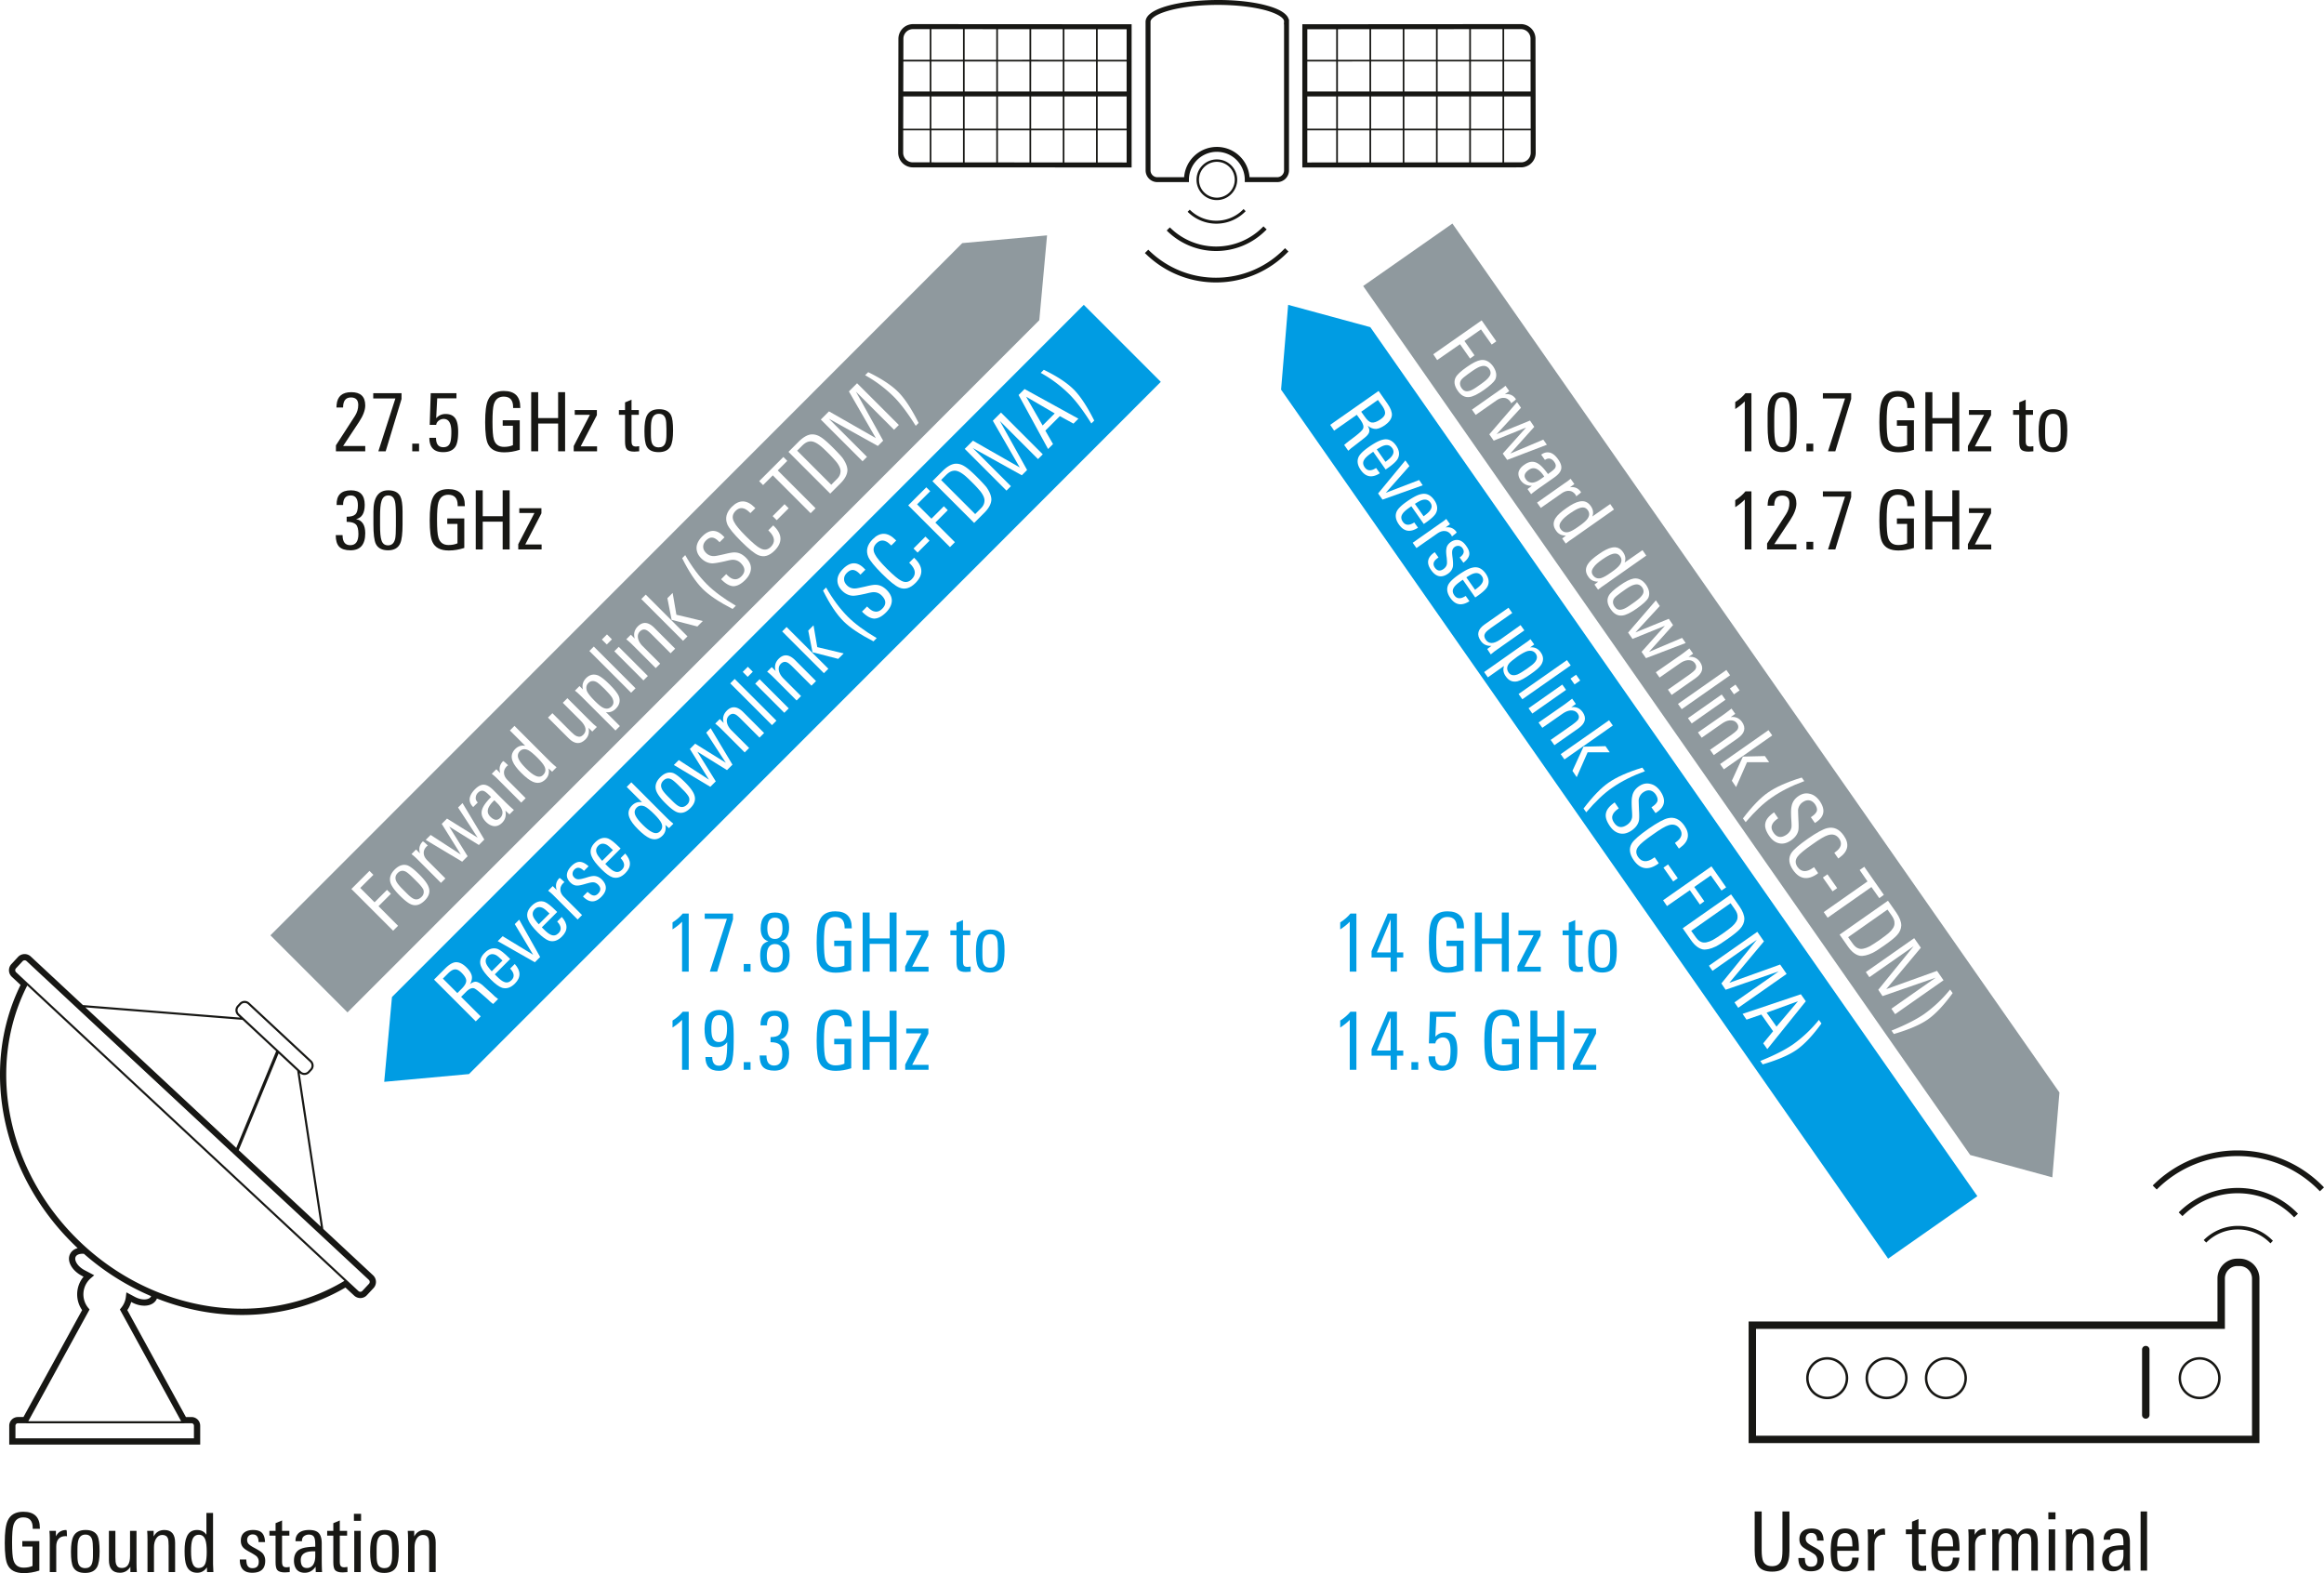 <svg xmlns="http://www.w3.org/2000/svg" xmlns:xlink="http://www.w3.org/1999/xlink" version="1.2" viewBox="0 0 213.12 144.249"><defs><symbol id="a" overflow="visible"><path d="M3.656-3.969H3v-.094c0-.632-.29-.953-.86-.953-.46 0-.761.235-.906.704-.086.292-.125.824-.125 1.593 0 .813.04 1.356.125 1.625.133.461.446.688.938.688.3 0 .57-.051.812-.156v-1.782h-.937v-.5h1.562V-.14c-.48.157-.953.235-1.421.235-.762 0-1.262-.258-1.5-.781C.52-1.04.438-1.704.438-2.673c0-.969.085-1.644.265-2.031.238-.55.719-.828 1.438-.828 1.007 0 1.515.496 1.515 1.484zm0 0"/></symbol><symbol id="b" overflow="visible"><path d="M2.078-3.281c-.062-.008-.105-.016-.125-.016-.293 0-.512.09-.656.266-.137.168-.203.398-.203.687V0H.5v-3.094c0-.25-.012-.476-.031-.687h.594v.5c.195-.383.515-.578.953-.578.039 0 .062.195.062.578zm0 0"/></symbol><symbol id="c" overflow="visible"><path d="M2.984-1.906c0 .687-.078 1.172-.234 1.453-.2.355-.563.531-1.094.531C1.113.078.75-.098.563-.453.425-.711.359-1.18.359-1.86c0-.645.07-1.114.22-1.407.194-.394.57-.593 1.124-.593.54 0 .906.183 1.094.546.125.25.187.72.187 1.407zm-.609.406v-.578c0-.438-.027-.738-.078-.906-.094-.301-.297-.454-.61-.454-.324 0-.539.165-.64.485-.063.18-.094.476-.094.89v.532c0 .367.031.625.094.781.101.262.312.39.625.39.289 0 .488-.124.594-.374.07-.164.109-.422.109-.766zm0 0"/></symbol><symbol id="d" overflow="visible"><path d="M3.063 0h-.594v-.484c-.23.367-.547.546-.953.546C.836.063.5-.328.5-1.109v-2.672h.594v2.422c0 .304.023.523.078.656.082.219.254.328.516.328.5 0 .75-.367.75-1.11V-3.78h.593v2.953c0 .293.008.57.031.828zm0 0"/></symbol><symbol id="e" overflow="visible"><path d="M3.031 0h-.594v-2.422c0-.32-.023-.539-.062-.656-.086-.219-.258-.328-.516-.328-.25 0-.449.125-.593.375-.118.21-.172.465-.172.765V0H.5v-2.953c0-.332-.012-.61-.031-.828h.594v.515c.207-.394.535-.593.984-.593.656 0 .984.39.984 1.171zm0 0"/></symbol><symbol id="f" overflow="visible"><path d="M3 0h-.578l-.016-.438c-.219.336-.515.5-.89.5-.48 0-.809-.218-.985-.656C.414-.883.36-1.332.36-1.938c0-.582.067-1.019.204-1.312.175-.406.488-.61.937-.61.383 0 .672.15.86.438v-2h.609v4.703c0 .137.008.375.031.719zm-.61-1.86c0-.507-.042-.874-.124-1.093-.106-.313-.305-.469-.594-.469-.305 0-.508.164-.61.485-.074.218-.109.558-.109 1.015 0 .492.04.852.125 1.078.102.313.29.469.563.469.32 0 .535-.156.64-.469.07-.207.11-.547.11-1.015zm0 0"/></symbol><symbol id="h" overflow="visible"><path d="M2.594-1.031c0 .73-.399 1.093-1.188 1.093C.633.063.254-.344.266-1.155h.593c0 .074.004.148.016.218.031.387.21.579.547.579C1.805-.36 2-.551 2-.938a.678.678 0 00-.188-.5c-.074-.07-.242-.18-.5-.328-.355-.187-.578-.328-.671-.421-.188-.165-.282-.395-.282-.688 0-.332.102-.582.313-.75.195-.156.469-.234.812-.234.383 0 .66.093.829.28.164.18.253.454.265.829h-.594c0-.469-.18-.703-.53-.703a.507.507 0 00-.376.14.507.507 0 00-.14.376c0 .18.07.324.218.437.082.074.258.184.532.328.312.168.523.309.64.422.176.188.266.43.266.719zm0 0"/></symbol><symbol id="i" overflow="visible"><path d="M1.969 0c-.188.02-.336.031-.438.031-.343 0-.578-.07-.703-.218C.723-.314.672-.551.672-.907v-2.437H.109v-.437h.563v-.703l.594-.25v.953h.671v.437h-.671v2.375c0 .211.03.352.093.422.063.074.172.11.329.11.03 0 .125-.008.28-.032zm0 0"/></symbol><symbol id="j" overflow="visible"><path d="M2.844 0h-.578L2.25-.5c-.25.375-.586.563-1 .563C.926.063.676-.04.5-.25.344-.457.266-.723.266-1.047c0-.539.207-.898.625-1.078.27-.125.71-.191 1.328-.203v-.156c0-.313-.028-.532-.078-.657-.075-.195-.243-.296-.5-.296a.722.722 0 00-.47.156C1.056-3.187 1-3.047 1-2.86v.03H.406v-.03c0-.344.125-.602.375-.782.219-.144.508-.218.875-.218.438 0 .739.105.907.312.164.188.25.5.25.938v1.406c0 .45.007.851.03 1.203zm-.625-1.469v-.437h-.156c-.782 0-1.172.265-1.172.797 0 .492.18.734.546.734a.667.667 0 00.625-.36c.102-.187.157-.43.157-.734zm0 0"/></symbol><symbol id="k" overflow="visible"><path d="M1.125-4.703H.469v-.64h.656zM1.094 0H.5v-3.781h.594zm0 0"/></symbol><symbol id="l" overflow="visible"><path d="M3.75-1.797c0 .637-.117 1.106-.344 1.406-.25.325-.668.485-1.25.485-.617 0-1.043-.176-1.281-.531-.21-.29-.313-.758-.313-1.407v-3.578h.641v3.547c0 .469.047.809.14 1.016.145.304.415.453.813.453.395 0 .664-.149.813-.453.094-.196.14-.524.14-.985v-3.578h.641zm0 0"/></symbol><symbol id="m" overflow="visible"><path d="M2.938-1.813H.952v.266c0 .387.035.664.11.828.101.242.3.36.593.36.426 0 .649-.274.672-.829h.594C2.879-.344 2.457.079 1.656.079 1.125.078.758-.098.563-.453.425-.723.359-1.148.359-1.734c0-.676.063-1.16.188-1.454.187-.445.566-.671 1.14-.671.54 0 .907.199 1.094.593.102.25.156.68.156 1.282zm-.594-.406c0-.363-.028-.617-.078-.765-.094-.301-.29-.454-.579-.454-.406 0-.64.247-.703.735a3.71 3.71 0 00-.03.484zm0 0"/></symbol><symbol id="n" overflow="visible"><path d="M4.672 0h-.594v-2.547c0-.27-.027-.46-.078-.578-.074-.188-.227-.281-.453-.281-.45 0-.672.344-.672 1.031V0h-.594v-2.578c0-.258-.015-.442-.047-.547-.074-.188-.23-.281-.468-.281-.22 0-.391.11-.516.328-.105.2-.156.453-.156.765V0H.5v-3.125c0-.227-.012-.445-.031-.656h.594v.5c.195-.383.492-.578.89-.578.438 0 .719.195.844.578.219-.383.531-.578.937-.578.344 0 .586.109.735.328.133.199.203.515.203.953zm0 0"/></symbol><symbol id="o" overflow="visible"><path d="M1.094 0H.5v-5.422h.594zm0 0"/></symbol><symbol id="p" overflow="visible"><path d="M2.266 0h-.61v-4.578c-.23.242-.523.476-.875.703v-.64c.375-.239.688-.508.938-.813h.547zm0 0"/></symbol><symbol id="q" overflow="visible"><path d="M2.938-4.797L1.484 0H.813l1.562-4.844H.344v-.484h2.594zm0 0"/></symbol><symbol id="r" overflow="visible"><path d="M1.156 0H.531v-.703h.625zm0 0"/></symbol><symbol id="s" overflow="visible"><path d="M3.047-1.453c0 1.023-.453 1.531-1.36 1.531C.79.078.345-.426.345-1.438c0-.343.035-.613.11-.812.112-.27.327-.445.64-.531C.625-2.926.39-3.321.39-3.97c0-.969.437-1.453 1.312-1.453.863 0 1.297.45 1.297 1.344 0 .73-.246 1.164-.734 1.297.312.074.53.242.656.5.082.187.125.465.125.828zM2.39-3.937c0-.313-.04-.54-.11-.688-.105-.219-.297-.328-.578-.328-.469 0-.703.328-.703.984 0 .649.227.969.688.969.468 0 .703-.313.703-.938zm.03 2.484c0-.32-.038-.567-.108-.734-.118-.227-.32-.344-.61-.344-.5 0-.75.36-.75 1.078 0 .719.242 1.078.735 1.078.488 0 .734-.36.734-1.078zm0 0"/></symbol><symbol id="t" overflow="visible"><path d="M3.703 0h-.64v-2.547H1.234V0h-.64v-5.422h.64v2.375h1.829v-2.375h.64zm0 0"/></symbol><symbol id="u" overflow="visible"><path d="M2.328 0H.188v-.484l1.484-2.86H.282v-.437h2.03v.469L.829-.454h1.5zm0 0"/></symbol><symbol id="v" overflow="visible"><path d="M3-2.563c0 .95-.07 1.602-.203 1.954-.2.468-.586.703-1.156.703C.816.094.406-.328.406-1.172h.625c0 .531.207.797.625.797.313 0 .52-.191.625-.578.082-.29.125-.817.125-1.578-.23.304-.539.453-.922.453-.449 0-.761-.164-.937-.5-.149-.258-.219-.656-.219-1.188 0-1.144.453-1.718 1.36-1.718.562 0 .937.226 1.125.671.124.305.187.829.187 1.579zm-.61-1.265c0-.79-.234-1.188-.703-1.188-.304 0-.511.149-.625.438-.074.18-.109.45-.109.812 0 .368.031.633.094.797.101.281.3.422.594.422.312 0 .523-.14.64-.422.07-.187.11-.472.11-.86zm0 0"/></symbol><symbol id="w" overflow="visible"><path d="M3-1.484C3-.441 2.547.078 1.64.078 1.173.078.829-.032.61-.25.397-.477.296-.832.296-1.313h.625c0 .618.234.922.703.922.5 0 .75-.343.75-1.03 0-.427-.078-.72-.234-.876-.157-.156-.438-.234-.844-.234V-3c.383 0 .648-.07.797-.219.156-.144.234-.422.234-.828 0-.601-.219-.906-.656-.906-.469 0-.703.293-.703.875H.375c-.023-.895.414-1.344 1.313-1.344.843 0 1.265.445 1.265 1.328 0 .762-.265 1.2-.797 1.313.563.105.844.539.844 1.297zm0 0"/></symbol><symbol id="x" overflow="visible"><path d="M3.172-1.297h-.578V0h-.578v-1.297H.266v-.578L1.75-5.328h.844v3.562h.578zm-1.156-.469v-3.03L.75-1.767zm0 0"/></symbol><symbol id="y" overflow="visible"><path d="M3.047-1.781c0 .605-.078 1.047-.235 1.328-.218.355-.601.531-1.14.531C.828.078.406-.359.406-1.234h.61c0 .574.222.859.671.859.301 0 .504-.125.61-.375.082-.195.125-.54.125-1.031 0-.79-.235-1.188-.703-1.188a.733.733 0 00-.453.156.57.57 0 00-.235.391H.438L.53-5.328h2.36v.469H1.125l-.094 1.828c.227-.258.516-.39.86-.39.457 0 .773.167.953.5.133.25.203.632.203 1.14zm0 0"/></symbol><symbol id="z" overflow="visible"><path d="M3.031-2.281c0 .812-.07 1.383-.203 1.703-.187.437-.562.656-1.125.656-.555 0-.93-.195-1.125-.594C.43-.836.36-1.43.36-2.296V-3.47c0-1.3.454-1.953 1.36-1.953.55 0 .922.188 1.11.563.132.273.202.734.202 1.39zm-.61.094v-.829c0-.726-.03-1.195-.093-1.406-.086-.351-.289-.531-.61-.531-.312 0-.523.183-.624.547-.086.261-.125.726-.125 1.39v.797c0 .668.039 1.121.125 1.36.093.324.297.484.61.484.343 0 .562-.207.655-.625.04-.195.063-.594.063-1.188zm0 0"/></symbol><symbol id="A" overflow="visible"><path d="M3-4.203c0 .43-.188.93-.563 1.5L.97-.484H3V0H.312v-.547l1.75-2.703c.196-.313.297-.645.297-1 0-.457-.226-.688-.671-.688-.481 0-.72.31-.72.922H.36c0-.062.004-.148.016-.265.07-.758.52-1.14 1.344-1.14C2.57-5.422 3-5.017 3-4.204zm0 0"/></symbol><symbol id="B" overflow="visible"><path d="M-1.39-5.547l-1.204 1.203L-1.28-3.03l1.14-1.14.36.359-1.14 1.14L.874-.875l-.453.453-3.828-3.828 1.656-1.656zm0 0"/></symbol><symbol id="C" overflow="visible"><path d="M.766-3.453c.476.48.757.875.843 1.187.125.399 0 .782-.375 1.157-.386.386-.777.515-1.171.39-.27-.082-.645-.363-1.125-.844-.458-.457-.739-.843-.844-1.156-.133-.426-.008-.832.375-1.219.386-.382.777-.515 1.172-.39.261.094.632.387 1.125.875zm-.157.719l-.406-.407c-.312-.312-.539-.507-.687-.593-.282-.157-.536-.118-.766.109-.227.23-.266.496-.11.797.087.168.278.402.579.703l.375.375c.25.25.453.414.61.484.257.118.503.059.734-.171a.614.614 0 00.156-.688c-.086-.164-.246-.367-.485-.61zm0 0"/></symbol><symbol id="D" overflow="visible"><path d="M-.844-3.781a.924.924 0 00-.11.078c-.194.2-.284.414-.265.64.012.22.121.434.328.641L.766-.766l-.407.407-2.187-2.188A4.759 4.759 0 00-2.344-3l.422-.422.36.36c-.133-.426-.051-.79.25-1.094.03-.032.187.093.468.375zm0 0"/></symbol><symbol id="E" overflow="visible"><path d="M.797-6.14l2 3.343-.5.5-2.719-1.687 1.688 2.718-.5.5-3.344-2 .453-.453L.641-1.422l-1.75-2.812.484-.485 2.813 1.75L.39-5.734zm0 0"/></symbol><symbol id="F" overflow="visible"><path d="M2.016-2.016l-.407.407-.375-.344c.094.45-.007.82-.296 1.11-.231.23-.481.335-.75.312-.258-.031-.504-.16-.735-.39-.383-.384-.492-.786-.328-1.204.105-.29.371-.648.797-1.078l-.11-.11c-.226-.226-.398-.367-.515-.421-.195-.094-.39-.047-.578.14a.673.673 0 00-.203.438c-.02.156.039.304.171.437l.016.016-.422.422-.015-.016c-.25-.25-.348-.523-.297-.828.054-.258.21-.52.469-.781.312-.313.601-.453.859-.422.25.023.531.187.844.5l1 1c.312.312.601.586.875.812zM.53-2.594L.22-2.906l-.11.11c-.55.554-.64 1.015-.265 1.39.344.343.644.386.906.125a.67.67 0 00.188-.688c-.063-.207-.2-.414-.407-.625zm0 0"/></symbol><symbol id="G" overflow="visible"><path d="M2.125-2.125l-.406.406-.328-.297c.082.399-.008.727-.266.985-.344.343-.734.422-1.172.234-.289-.125-.648-.398-1.078-.828-.406-.406-.664-.758-.781-1.063-.164-.414-.086-.785.234-1.109.274-.27.578-.367.922-.297L-2.156-5.5l.422-.422 3.312 3.313c.102.105.285.265.547.484zM.375-3c-.367-.363-.648-.598-.86-.703-.3-.133-.55-.102-.75.094-.218.218-.25.48-.093.78.105.212.32.477.64.798.344.344.633.57.86.672.289.148.531.125.719-.063.226-.226.27-.488.125-.781C.922-2.398.707-2.664.375-3zm0 0"/></symbol><symbol id="I" overflow="visible"><path d="M2.172-2.172l-.422.422-.344-.344c.094.43 0 .781-.281 1.063-.48.48-.996.445-1.547-.11l-1.89-1.89.406-.406 1.703 1.703c.219.218.394.355.531.406.219.094.414.055.594-.125.351-.352.27-.79-.25-1.313L-.953-4.39l.422-.421L1.563-2.72c.195.2.398.383.609.547zm0 0"/></symbol><symbol id="J" overflow="visible"><path d="M.828-3.578c.438.437.719.793.844 1.062.176.43.086.82-.266 1.172-.261.262-.562.367-.906.313L1.781.25l-.406.406-3.078-3.078c-.3-.3-.516-.492-.64-.578l.421-.422.313.313c-.102-.395-.004-.743.296-1.047.325-.32.696-.399 1.11-.235.258.118.601.387 1.031.813zm-.453.422c-.313-.313-.55-.52-.719-.625-.3-.156-.554-.13-.765.078-.207.21-.243.476-.11.797.117.219.34.496.672.828.336.336.582.543.75.625.313.168.586.133.828-.11.207-.207.211-.484.016-.828-.117-.175-.34-.43-.672-.765zm0 0"/></symbol><symbol id="K" overflow="visible"><path d="M.766-.766l-.407.407-3.828-3.829.406-.406zm0 0"/></symbol><symbol id="L" overflow="visible"><path d="M-2.531-4.125L-3-3.656l-.453-.453.469-.47zM.766-.765L.359-.36l-2.671-2.672.406-.406zm0 0"/></symbol><symbol id="M" overflow="visible"><path d="M2.14-2.14l-.421.421L0-3.437c-.227-.227-.395-.364-.5-.407-.207-.101-.406-.062-.594.125-.176.18-.226.406-.156.688.063.23.2.449.406.656l1.61 1.61-.407.406-2.093-2.094A6.244 6.244 0 00-2.344-3l.422-.422.36.36c-.133-.426-.04-.801.28-1.126.462-.457.966-.41 1.516.141zm0 0"/></symbol><symbol id="N" overflow="visible"><path d="M2.172-2.172l-.5.5-2.36-.61-.39-1.984.484-.484.344 2zM.766-.766l-.407.407-3.828-3.829.406-.406zm0 0"/></symbol><symbol id="O" overflow="visible"><path d="M1.828-.203l-.297.297C.281-.551-.633-1.164-1.219-1.75c-.633-.633-1.258-1.57-1.875-2.813l.281-.28c.606 1.062 1.274 1.96 2 2.687C-.175-1.52.704-.867 1.829-.203zm0 0"/></symbol><symbol id="P" overflow="visible"><path d="M1.422-3.297c.332.336.488.68.469 1.031-.024.356-.2.7-.532 1.032C.984-.86.617-.672.266-.672c-.332-.02-.688-.219-1.063-.594l-.047-.046.469-.47.047.048c.242.242.445.375.625.406.25.062.488-.02.719-.25.382-.383.367-.785-.047-1.203a1 1 0 00-.719-.313c-.117-.008-.367.04-.766.14-.562.126-.945.188-1.156.188-.375-.02-.707-.175-1-.468-.3-.301-.441-.641-.422-1.016.024-.332.196-.66.516-.984.656-.657 1.293-.676 1.906-.063l.14.14-.452.454-.094-.094c-.195-.195-.379-.305-.547-.328-.195-.031-.398.059-.61.266-.175.18-.257.37-.25.578 0 .199.09.386.266.562a.95.95 0 00.781.281c.032.012.329-.046.891-.171.5-.125.832-.176 1-.157.344.012.664.168.969.47zm0 0"/></symbol><symbol id="Q" overflow="visible"><path d="M1.453-3.578c.75.75.758 1.492.031 2.219C.992-.867.5-.727 0-.938c-.352-.144-.883-.57-1.594-1.28-.676-.677-1.093-1.188-1.25-1.532-.238-.57-.101-1.113.406-1.625.68-.676 1.372-.66 2.079.047l.078.078-.453.453-.063-.062c-.476-.477-.91-.524-1.297-.141-.3.305-.344.648-.125 1.031.137.281.496.715 1.078 1.297.618.617 1.059.985 1.329 1.11.351.187.671.14.953-.141.425-.426.375-.906-.157-1.438l-.078-.078.453-.453zm0 0"/></symbol><symbol id="R" overflow="visible"><path d="M.063-2.531l-1.094 1.094-.375-.375 1.093-1.094zm0 0"/></symbol><symbol id="S" overflow="visible"><path d="M-1.219-5.719l-.875.875 3.469 3.469-.453.453-3.469-3.469-.89.891-.36-.36 2.219-2.218zm0 0"/></symbol><symbol id="T" overflow="visible"><path d="M.672-4.64c.406.406.695.718.875.937.3.43.453.808.453 1.14-.012.387-.227.79-.64 1.204l-.938.937-3.828-3.828.937-.938c.387-.382.75-.601 1.094-.656.313-.039.621.04.922.235.262.156.633.48 1.125.968zm-.422.515c-.352-.352-.613-.594-.781-.719-.375-.289-.692-.41-.953-.36-.207.024-.426.15-.657.376l-.468.469L.516-1.234l.53-.532c.188-.187.29-.382.313-.593.051-.258-.07-.579-.359-.954a11.181 11.181 0 00-.75-.812zm0 0"/></symbol><symbol id="U" overflow="visible"><path d="M3.75-3.75l-.438.438-3.5-3.5 2.5 4.5-.484.484-4.5-2.5 3.5 3.5-.406.406-3.828-3.828.75-.75L1.64-2.547-.83-6.828l.75-.75zm0 0"/></symbol><symbol id="V" overflow="visible"><path d="M-.484-2.61C.117-2.003.742-1.054 1.39.235L1.125.5C.395-.664-.273-1.555-.891-2.172A12.014 12.014 0 00-3.516-4.14l.282-.28c1.218.593 2.136 1.198 2.75 1.812zm0 0"/></symbol><symbol id="W" overflow="visible"><path d="M2.469-2.469l-.453.453a3.512 3.512 0 01-.422-.359c-.074-.07-.258-.234-.547-.484C.648-3.211.39-3.41.266-3.453c-.211-.063-.454.047-.735.328l-.453.453L.875-.875l-.453.453-3.828-3.828 1.031-1.031c.344-.344.656-.532.938-.563.335-.02.671.14 1.015.485.25.25.406.492.469.718.062.25.008.524-.156.813.218-.176.414-.25.593-.219.157.031.336.133.547.297.008.012.235.215.672.61.125.105.285.257.484.453.063.042.157.117.282.218zM-.875-4.875c-.219-.219-.414-.32-.594-.313-.187 0-.394.118-.625.344l-.5.5 1.328 1.328.375-.375c.282-.28.43-.523.438-.734.012-.207-.129-.457-.422-.75zm0 0"/></symbol><symbol id="X" overflow="visible"><path d="M.797-3.36L-.61-1.952l.187.187c.274.274.488.438.656.5.25.106.477.055.688-.156.3-.3.258-.656-.125-1.062l.422-.422c.57.636.578 1.234.015 1.797C.86-.734.47-.602.063-.72c-.282-.094-.625-.344-1.032-.75-.476-.476-.773-.867-.89-1.172-.196-.445-.094-.875.312-1.28.387-.384.79-.505 1.203-.36.25.105.586.37 1.016.797zm-.703.141c-.258-.258-.457-.426-.594-.5-.29-.144-.54-.113-.75.094-.281.281-.266.621.047 1.016.105.148.21.273.312.375zm0 0"/></symbol><symbol id="Y" overflow="visible"><path d="M-.625-4.719l1.922 3.422-.484.484-3.407-1.937.453-.453L.656-1.5-1.03-4.313zm0 0"/></symbol><symbol id="Z" overflow="visible"><path d="M1.094-2.563c.52.524.504 1.06-.047 1.61C.492-.398-.063-.414-.625-1l.422-.422c.055.055.11.102.172.14.289.25.55.262.781.032.281-.281.285-.555.016-.828-.157-.156-.325-.227-.5-.219-.106 0-.301.043-.594.125-.383.117-.64.172-.766.172-.25.023-.476-.07-.687-.281-.239-.239-.344-.489-.313-.75.031-.258.168-.508.406-.75.274-.27.532-.399.782-.39.25.01.515.148.797.405l-.422.422c-.332-.332-.625-.375-.875-.125a.537.537 0 00-.172.375c-.008.125.043.246.156.36.125.125.281.18.469.156.117-.008.32-.055.61-.14.343-.114.593-.165.75-.157.257.012.488.117.687.313zm0 0"/></symbol><symbol id="aa" overflow="visible"><path d="M2.844-2.844l-.453.453-1.25-.687L-.188-1.75.516-.516l-.454.454-2.703-4.954.547-.546zM.672-3.328L-1.953-4.86l1.516 2.64zm0 0"/></symbol><symbol id="ab" overflow="visible"><path d="M5.703-.406l-.984-1.39L3.203-.735 4.125.578l-.406.297-.922-1.313L.703 1.016.343.484l4.438-3.109L6.125-.703zm0 0"/></symbol><symbol id="ac" overflow="visible"><path d="M3.281 1.344c-.562.394-1.008.61-1.328.64-.406.051-.762-.14-1.062-.578C.578.957.516.551.703.188c.125-.25.461-.567 1.016-.954.531-.375.957-.586 1.281-.64.438-.063.816.133 1.14.578.301.45.364.851.188 1.219-.137.238-.484.554-1.047.953zm-.687-.25l.469-.328c.351-.25.582-.454.687-.61.195-.238.207-.488.031-.75-.187-.258-.445-.336-.765-.234-.18.043-.438.183-.782.422l-.437.312c-.293.207-.492.38-.594.516-.148.238-.133.488.047.75.164.238.379.328.64.266.188-.032.423-.149.704-.344zm0 0"/></symbol><symbol id="ad" overflow="visible"><path d="M3.875-.172c-.023-.062-.04-.101-.047-.125-.168-.238-.367-.363-.594-.375-.218-.02-.449.055-.687.219L.625.89.281.406l2.531-1.781c.208-.133.391-.27.547-.406l.344.484L3.297-1c.426-.07.765.074 1.015.438.02.03-.125.164-.437.39zm0 0"/></symbol><symbol id="ae" overflow="visible"><path d="M5.906 1.844l-3.64 1.39-.407-.578L4 .266 1.031 1.469.625.89l2.547-2.954.36.516L1.296.875l3.062-1.25.391.578-2.203 2.453 3.031-1.281zm0 0"/></symbol><symbol id="af" overflow="visible"><path d="M1.625 2.328l-.328-.469.406-.296c-.45 0-.793-.168-1.031-.5C.484.788.422.522.484.265c.082-.25.258-.461.532-.641.437-.313.847-.348 1.234-.11.258.15.566.47.922.97L3.297.39c.258-.18.43-.325.515-.438.114-.176.094-.367-.062-.578a.693.693 0 00-.375-.297c-.148-.039-.297-.008-.453.094l-.031.015-.344-.484.031-.016c.281-.195.567-.242.86-.14.238.094.46.293.671.594.25.355.336.664.266.921-.063.239-.273.485-.625.735l-1.156.812c-.367.25-.688.489-.969.72zm.844-1.36l.36-.25L2.75.595c-.45-.633-.89-.801-1.328-.5C1.023.375.93.66 1.14.954a.672.672 0 00.64.312c.207-.024.438-.121.688-.297zm0 0"/></symbol><symbol id="ag" overflow="visible"><path d="M1.719 2.453l-.328-.469.343-.265c-.398.008-.699-.14-.906-.453C.547.879.535.488.797.094c.164-.258.5-.563 1-.906.469-.333.863-.532 1.187-.594.426-.094.77.047 1.032.422.218.312.265.632.14.953l1.64-1.14.345.5L2.297 2.03c-.117.07-.309.211-.578.422zM2.89.891c.425-.293.703-.532.828-.72.187-.269.195-.523.031-.765-.168-.25-.414-.32-.734-.219-.22.063-.516.227-.891.485-.406.281-.68.523-.813.734-.199.258-.218.5-.062.719.188.258.438.348.75.266.219-.063.516-.23.89-.5zm0 0"/></symbol><symbol id="ai" overflow="visible"><path d="M1.734 2.484L1.391 2 3.375.61c.258-.188.426-.329.5-.422.145-.196.14-.407-.016-.625-.148-.196-.367-.286-.656-.266-.23.023-.469.121-.719.297L.625.89.281.406 2.703-1.28c.27-.196.488-.364.656-.5l.344.484L3.281-1c.438-.063.785.09 1.047.453.375.543.242 1.035-.39 1.485zm0 0"/></symbol><symbol id="aj" overflow="visible"><path d="M.625.89L.281.407l4.438-3.11.343.485zm0 0"/></symbol><symbol id="ak" overflow="visible"><path d="M4.5-1.781l-.375-.532.516-.359.375.531zM.625.89L.281.406l3.094-2.172.344.485zm0 0"/></symbol><symbol id="al" overflow="visible"><path d="M1.75 2.516l-.39-.579L2.374-.28l2.016-.047.39.562H2.75zM.625.89L.281.406l4.438-3.11.343.485zm0 0"/></symbol><symbol id="am" overflow="visible"><path d="M-.11 1.828l-.25-.344C.493.367 1.259-.422 1.938-.89c.727-.507 1.758-.968 3.094-1.375l.235.329c-1.149.417-2.149.921-3 1.515C1.523.086.734.836-.11 1.828zm0 0"/></symbol><symbol id="an" overflow="visible"><path d="M3 1.953c-.387.27-.758.363-1.11.281-.343-.074-.648-.296-.906-.671C.672 1.113.551.723.625.39c.063-.336.316-.657.766-.97l.03-.03.376.546-.031.032c-.282.195-.454.383-.516.562-.105.219-.059.469.14.75.313.438.708.489 1.188.157.238-.168.383-.383.438-.641C3.036.672 3.03.407 3 0c-.031-.57-.023-.957.031-1.156.063-.375.266-.68.61-.922.351-.25.71-.32 1.078-.219.332.074.629.293.89.656.532.774.438 1.407-.28 1.907l-.157.109-.375-.531.11-.078c.226-.157.374-.317.437-.485.05-.187-.008-.398-.172-.64-.149-.196-.32-.313-.516-.344-.199-.031-.402.027-.61.172a.979.979 0 00-.421.718c0 .024.008.325.031.907.031.508.024.844-.015 1-.086.332-.297.617-.641.86zm0 0"/></symbol><symbol id="ao" overflow="visible"><path d="M3.281 2.063c-.875.601-1.61.484-2.203-.36C.68 1.13.625.613.906.156c.207-.32.723-.77 1.547-1.343.781-.54 1.363-.86 1.75-.954.594-.144 1.098.079 1.516.672.55.782.414 1.465-.407 2.047L5.22.641l-.36-.516.079-.063c.55-.382.671-.8.359-1.25-.25-.343-.59-.445-1.016-.312-.293.086-.773.367-1.437.844-.719.5-1.168.867-1.344 1.11-.242.312-.246.632-.016.968.344.476.817.504 1.422.078L3 1.437l.375.547zm0 0"/></symbol><symbol id="ap" overflow="visible"><path d="M2.5.516L1.61-.75l.421-.297.89 1.266zm0 0"/></symbol><symbol id="aq" overflow="visible"><path d="M5.844-.203L5.125-1.22 1.109 1.594.75 1.078l4.016-2.812-.72-1.047.423-.297L6.266-.5zm0 0"/></symbol><symbol id="ar" overflow="visible"><path d="M4.453 1.469c-.469.332-.828.562-1.078.687-.48.227-.875.317-1.188.266-.386-.086-.746-.367-1.078-.844L.344.484 4.78-2.625l.766 1.094c.3.437.453.828.453 1.172-.012.324-.14.617-.39.89-.2.227-.587.54-1.157.938zm-.437-.5c.414-.293.695-.508.843-.64.352-.313.524-.602.516-.876.02-.219-.07-.46-.266-.734l-.375-.532L1.125.72l.438.61c.156.218.328.359.515.421.25.094.586.031 1.016-.188.207-.117.515-.312.922-.593zm0 0"/></symbol><symbol id="as" overflow="visible"><path d="M3.031 4.344l-.344-.5L6.75 1 1.875 2.688l-.39-.579 3.25-4L.671.953.344.484 4.78-2.625l.61.875-3.172 3.797L6.875.375l.594.86zm0 0"/></symbol><symbol id="at" overflow="visible"><path d="M2.656-.016C1.957.473.914.922-.469 1.328l-.219-.312C.583.504 1.57.004 2.283-.484A11.925 11.925 0 004.686-2.75l.235.328C4.117-1.316 3.363-.516 2.656-.016zm0 0"/></symbol><symbol id="au" overflow="visible"><path d="M2 2.86l-.375-.532c.156-.137.3-.258.438-.36.082-.054.273-.198.578-.437.414-.324.648-.547.703-.672.101-.187.039-.449-.188-.78l-.375-.516L.703 1.016.343.484l4.438-3.109.828 1.188c.282.406.41.757.391 1.046-.031.325-.246.625-.64.907-.305.207-.57.32-.798.343-.273.008-.53-.09-.78-.296.144.238.187.445.124.625-.054.144-.183.3-.39.468-.024.02-.262.207-.72.563-.136.101-.312.238-.53.406-.063.05-.153.129-.266.234zM4.953-.017c.258-.175.399-.351.422-.53.02-.188-.059-.411-.234-.673l-.422-.578L3.187-.719 3.5-.28c.227.332.441.515.64.547.208.039.477-.055.813-.282zm0 0"/></symbol><symbol id="av" overflow="visible"><path d="M3.172 1.36L2.032-.267l-.22.157C1.5.109 1.297.3 1.204.469c-.137.219-.121.445.047.687.238.344.586.364 1.047.063l.344.484c-.711.457-1.293.36-1.75-.297C.586.97.523.563.703.188c.133-.258.442-.555.922-.891.55-.383.984-.61 1.297-.672.469-.113.867.063 1.203.531.313.45.36.864.14 1.25-.136.227-.452.516-.952.86zM3.156.655c.301-.219.492-.39.578-.515.196-.25.211-.493.047-.735-.23-.32-.562-.367-1-.14a6.366 6.366 0 00-.422.25zm0 0"/></symbol><symbol id="aw" overflow="visible"><path d="M4.75.203L1.062 1.516.656.953l2.5-3.031.375.515L1.36.892 4.422-.281zm0 0"/></symbol><symbol id="ax" overflow="visible"><path d="M2.328 1.531c-.594.414-1.117.301-1.562-.343C.316.55.43.008 1.109-.438l.344.484c-.062.039-.125.086-.187.14-.293.239-.344.5-.157.782.22.312.485.36.797.14.176-.125.282-.277.313-.453.02-.105.015-.304-.016-.594-.055-.394-.062-.656-.031-.78.02-.25.148-.462.39-.641.27-.188.536-.243.797-.172.239.074.454.25.641.531.227.313.316.59.266.828-.055.238-.23.473-.532.703L3.391.047c.382-.27.472-.55.265-.844a.49.49 0 00-.328-.219.549.549 0 00-.625.532c-.012.105.004.308.047.609.04.352.047.613.016.781-.055.25-.2.457-.438.625zm0 0"/></symbol><symbol id="ay" overflow="visible"><path d="M1.75 2.516l-.328-.5.39-.282c-.43.02-.757-.136-.984-.468C.43.71.551.21 1.188-.234l2.187-1.532.344.485L1.734.109c-.242.176-.402.32-.484.438-.125.195-.117.398.031.61.282.413.723.413 1.328 0L4.484-.173l.344.484-2.422 1.704c-.242.164-.46.332-.656.5zm0 0"/></symbol><symbol id="az" overflow="visible"><path d="M3.375 1.422c-.512.363-.914.582-1.203.656-.438.102-.797-.047-1.078-.453C.875 1.32.82 1.004.937.672L-.546 1.719l-.344-.485 3.547-2.5c.352-.238.586-.41.703-.515l.344.484-.375.266c.406-.04.727.11.969.453.27.375.285.754.047 1.14-.157.239-.48.524-.969.86zm-.328-.5c.363-.25.61-.453.734-.61.207-.273.227-.523.063-.765-.168-.238-.422-.317-.766-.234-.242.074-.555.246-.937.515-.375.27-.625.477-.75.625-.211.281-.22.555-.032.828.176.25.446.305.813.172.195-.086.488-.262.875-.531zm0 0"/></symbol><symbol id="aA" overflow="visible"><path d="M2.313 3.297l-.376-.531.907-1.11L1.766.125.406.594.046.063l5.345-1.797.453.64zm.843-2.063l1.969-2.328L2.25-.047zm0 0"/></symbol></defs><path d="M33.835 117.723l-.605.648a.257.257 0 01-.176.082.247.247 0 01-.184-.07l-1.113-1.035h-.004L2.59 90.192l-1.113-1.04a.237.237 0 01-.078-.175.238.238 0 01.066-.184l.606-.652a.258.258 0 01.363-.016l31.39 29.235c.102.097.11.258.012.363m-2.265-.266c-7.286 4.391-17.157 3.004-24.004-3.37-6.848-6.376-8.934-16.122-5.074-23.704l.007-.015 29.086 27.082zm-17.727 1.434c-.16.3-.8.387-1.473.031l-.78-.418-.048.418a1.934 1.934 0 01-.43 1.004l-.12.148 5.617 10.247H2.597l5.617-10.247-.125-.148a1.957 1.957 0 01.234-2.715l.317-.273-.895-.473c-.32-.172-.586-.414-.73-.668-.07-.129-.176-.371-.07-.566.097-.188.386-.293.754-.258a22.948 22.948 0 006.156 3.879c-.004.012-.004.027-.012.039m3.07 11.617h.649c.125 0 .222.102.222.227v1.156H1.417v-1.156c0-.125.102-.227.227-.227h.758v.004h14.511zm5.325-36.992l3.086 2.871-3.657 8.871-13.84-12.887zm-.336-1.184l.207-.222a.45.45 0 01.629-.023l5.691 5.3a.452.452 0 01.023.629l-.207.223a.45.45 0 01-.632.023l-5.688-5.3a.445.445 0 01-.023-.63m7.52 20.149l-7.528-7.012 3.652-8.871 1.707 1.59zm4.792 4.46l-4.566-4.253-2.168-14.293.004.004a.618.618 0 00.433.172c.172 0 .34-.067.465-.203l.207-.223a.611.611 0 00.172-.453.642.642 0 00-.203-.446L22.87 91.95a.643.643 0 00-.457-.172.642.642 0 00-.445.203l-.207.222a.64.64 0 00.031.899l.223.207-14.41-1.149-4.785-4.453a.827.827 0 00-1.168.043l-.606.653a.823.823 0 00.04 1.168l.8.746c-3.832 7.758-1.695 17.64 5.234 24.133-.3.082-.543.253-.68.511-.175.324-.148.723.079 1.117.2.352.539.668.957.891l.187.102a2.508 2.508 0 00-.586 1.617c0 .515.157 1.023.454 1.445l-5.38 9.805h-.507a.795.795 0 00-.797.797v1.73h17.512v-1.73a.798.798 0 00-.797-.797h-.512l-5.375-9.805c.16-.226.277-.48.356-.746l.074.04c.918.487 1.906.37 2.246-.267.012-.03.027-.058.039-.09 2.531.997 5.184 1.509 7.8 1.509 3.329 0 6.602-.825 9.489-2.516l.8.742a.84.84 0 00.595.223.812.812 0 00.574-.266l.61-.652a.83.83 0 00-.044-1.168M137.937 14.887v-2.934h2.433l.004 2.047c0 .301-.148.567-.379.727a.848.848 0 01-.5.16zm2.418-11.336l.004 1.934h-2.422V2.672h1.531a.878.878 0 01.887.88m-17.82-.872v2.805h-2.649V2.68zm0 12.215l-2.649.004v-2.945h2.649zm3.05 0h-2.894v-2.942h2.894zm3.051 0h-2.898v-2.942h2.898zm3.05-.004h-2.898v-2.938h2.899zm3.048 0h-2.895v-2.938h2.895zm3.05-2.938v2.934l-2.894.004v-2.938zm0-.152h-2.894V8.844h2.895zm2.579-2.957l.008 2.957h-2.434V8.844zm-2.426-3.211h2.422l.004 2.754h-2.426zm-.152 0v2.754h-2.895V5.633zm-2.895-2.96h2.895v2.812h-2.895zm-3.05.003l2.894-.004v2.813h-2.895zm-3.052 0h2.899v2.809h-2.899zm-3.05 0h2.898v2.809h-2.898zm-3.047 2.809V2.68l2.894-.004v2.809zm0 .152l2.894-.004v2.754h-2.894zm-2.805 2.75v-2.75h2.649v2.75zm2.649 3.414h-2.649V8.844h2.649zm3.05 0h-2.894V8.844h2.894zm3.051 0h-2.898V8.844h2.898zm3.05 0h-2.898V8.844h2.899zm3.048-2.957V11.8h-2.895V8.844zm-2.895-3.211h2.895v2.754h-2.895zm-3.203 2.754h-2.898V5.633h2.898zm.152-2.754h2.899v2.754h-2.899zm-9.359 9.723l20.066-.008c.282-.004.547-.094.766-.242.348-.247.574-.649.57-1.106l-.02-10.45a1.343 1.343 0 00-1.344-1.34l-19.811.013h-.227zm0 0M82.984 14.512a.894.894 0 01-.16-.512l.004-2.047h2.433v2.934h-1.555a.88.88 0 01-.722-.375m20.332.387l-2.653-.004v-2.942h2.653zm0-12.219v2.805h-2.653V2.68zM85.26 2.672v2.809h-2.418l.004-1.93c0-.3.149-.562.375-.723a.881.881 0 01.512-.156zm0 9.13h-2.433l.008-2.958h2.425zm3.05 3.089l-2.898-.004v-2.934h2.899zm3.052 0h-2.899v-2.938h2.899zm3.047.004l-2.895-.004v-2.938h2.895zm3.05 0h-2.898v-2.941h2.898zm3.051-2.941v2.94h-2.898v-2.94zm0-.153h-2.898V8.844h2.898zm2.805-2.957v2.957h-2.653V8.844zm-2.653-3.207h2.653v2.75h-2.653zm-3.05-2.957h2.898v2.805h-2.898zm-3.047-.004l2.894.004v2.805l-2.894-.004zm-3.051 0h2.894v2.805l-2.894.004zm-3.05-.004l2.898.004v2.805h-2.899zm-3.052 2.809V2.672h2.899v2.809zm0 .156h2.899v2.75h-2.899zm-2.578 2.75l.008-2.75h2.418v2.75zm5.477 3.414h-2.899V8.844h2.899zm3.05 0h-2.898V8.844h2.899zm3.047 0h-2.894V8.844h2.894zm3.051-2.957v2.957h-2.898V8.844zm-6.097-.457h-2.899v-2.75h2.899zm.152-2.75h2.894v2.75h-2.894zm6.098 0h2.898v2.75h-2.898zm-.153 2.75h-2.898l.004-2.75h2.894zM82.61 14.774c.242.343.644.57 1.097.574l20.067.008V2.223l-20.04-.012c-.284 0-.554.09-.773.242-.344.243-.57.645-.574 1.098l-.02 10.45c0 .284.09.554.243.773M111.59 14.84c-.349 0-.673.11-.938.297-.426.297-.7.79-.7 1.344 0 .351.106.676.293.941.297.422.79.7 1.344.7v.003c.352-.004.676-.113.942-.3.425-.293.699-.786.699-1.344 0-.348-.11-.672-.293-.938-.301-.425-.79-.703-1.348-.703m1.867 1.64a1.869 1.869 0 01-1.867 1.868 1.861 1.861 0 01-1.863-1.867 1.861 1.861 0 011.863-1.863c.633 0 1.195.312 1.531.796.211.301.336.672.336 1.067" fill="#171714"/><path d="M117.753 15.621V2.235h-.015l.015-.246v-.032a.342.342 0 00-.074-.199c-.2-.308-.957-.68-2.039-.918-1.078-.246-2.48-.394-4.016-.39-2.644.003-4.925.488-5.77 1.085-.25.176-.347.336-.347.454V15.62c0 .137.043.258.113.36.114.164.301.27.512.27h2.457a3.008 3.008 0 013-2.778 3.003 3.003 0 013 2.777h2.54a.629.629 0 00.625-.629m.452 0c0 .368-.183.688-.457.883h-.004c-.175.125-.39.196-.617.196h-2.976v-.223a2.579 2.579 0 00-.465-1.461 2.552 2.552 0 00-2.098-1.094c-.543 0-1.047.172-1.465.461a2.565 2.565 0 00-1.094 2.094v.223h-2.898a1.072 1.072 0 01-1.074-1.079l-.004-13.593v-.032c.004-.336.23-.609.543-.832C106.62.461 108.917.012 111.624 0c1.563-.008 2.996.145 4.117.399 1.125.265 1.942.601 2.31 1.101a.878.878 0 01.128.274h.027V1.976zm0 0M118.156 23.063zm-.145.144c-3.203 3.203-8.187 3.551-11.781 1.035a9.645 9.645 0 01-1.239-1.039l.31-.308c.37.37.765.699 1.179.988 3.422 2.399 8.172 2.07 11.226-.988.047-.043.09-.09.137-.137l.313.305c-.047.047-.094.097-.145.144" fill="#171714"/><path d="M116.058 21.137c.035-.031.066-.062.101-.098l-.296-.285c-.028.031-.063.063-.09.094a6.007 6.007 0 01-8.492 0l-.29.289a6.405 6.405 0 009.066 0" fill="#171714"/><path d="M114.175 19.422l.055-.055-.188-.199c-.023.024-.039.043-.058.059a3.448 3.448 0 01-4.88 0l-.19.195a3.725 3.725 0 005.262 0M160.355 132.328h46.844v-15.093a1.82 1.82 0 00-1.82-1.82h-.208a1.82 1.82 0 00-1.82 1.82v3.941h-42.996" fill="#171714"/><path d="M161.034 121.856v9.793h45.485v-14.414c0-.63-.512-1.141-1.14-1.141h-.208a1.14 1.14 0 00-1.14 1.14v4.622zm0 0" fill="#fff"/><path d="M180.148 126.375c0-.941-.762-1.699-1.7-1.703-.94.004-1.699.762-1.703 1.703a1.7 1.7 0 003.402 0m.227 0a1.927 1.927 0 11-3.854-.002 1.927 1.927 0 013.854.002M203.413 126.375c0-.941-.761-1.699-1.699-1.703-.941.004-1.7.762-1.703 1.703a1.7 1.7 0 003.402 0m.227 0a1.927 1.927 0 11-3.854-.002 1.927 1.927 0 013.854.002M174.706 126.375a1.707 1.707 0 00-1.703-1.703 1.7 1.7 0 101.703 1.703m.227 0a1.927 1.927 0 11-3.857-.003 1.927 1.927 0 013.857.003M169.261 126.375a1.706 1.706 0 00-1.7-1.703c-.94.004-1.698.762-1.702 1.703.004.938.761 1.7 1.703 1.7.937 0 1.695-.762 1.699-1.7m.227 0a1.927 1.927 0 11-3.855-.002 1.927 1.927 0 013.855.002M197.116 129.75v-5.996a.338.338 0 00-.34-.34.338.338 0 00-.34.34v5.996a.34.34 0 00.68 0M212.952 108.707a10.962 10.962 0 00-7.77-3.218 10.956 10.956 0 00-7.769 3.218l.368.368a10.431 10.431 0 017.402-3.067c2.68 0 5.355 1.024 7.402 3.07.055.051.106.106.16.16l.375-.359a7.063 7.063 0 00-.168-.172" fill="#171714"/><path d="M210.616 111.172a7.635 7.635 0 00-5.41-2.242c-1.957 0-3.918.75-5.41 2.242l.344.344a7.14 7.14 0 015.066-2.098c1.836 0 3.668.7 5.067 2.098.039.039.074.078.11.113l.35-.336c-.038-.043-.077-.082-.117-.12M208.37 113.711a4.428 4.428 0 00-3.14-1.3 4.428 4.428 0 00-3.14 1.3l.23.23a4.095 4.095 0 012.91-1.202c1.054 0 2.105.398 2.914 1.207.02.015.039.039.066.066l.223-.238c-.016-.016-.035-.04-.063-.063" fill="#171714"/><path d="M95.308 29.36L31.867 92.832 24.8 85.766l63.445-63.473 7.774-.71zm0 0" fill="#8f999e"/><path d="M43.007 98.489l63.442-63.473-7.063-7.063-63.441 63.473-.711 7.774zm0 0" fill="#009ce3"/><path d="M180.675 105.91l-55.668-79.683 8.184-5.727 55.668 79.68-.653 7.781zm0 0" fill="#8f999e"/><path d="M117.48 35.73l55.668 79.684 8.183-5.73L125.663 30l-7.535-2.047zm0 0" fill="#009ce3"/><g fill="#171714" transform="translate(-54.88 -89.988)"><use height="100%" width="100%" y="234.143" x="54.879" xlink:href="#a"/><use height="100%" width="100%" y="234.143" x="58.944" xlink:href="#b"/></g><g fill="#171714" transform="translate(-54.88 -89.988)"><use height="100%" width="100%" y="234.143" x="61.029" xlink:href="#c"/><use height="100%" width="100%" y="234.143" x="64.367" xlink:href="#d"/><use height="100%" width="100%" y="234.143" x="67.907" xlink:href="#e"/><use height="100%" width="100%" y="234.143" x="71.447" xlink:href="#f"/><use height="100%" width="100%" y="234.143" x="74.912" xlink:href="#g"/><use height="100%" width="100%" y="234.143" x="76.607" xlink:href="#h"/><use height="100%" width="100%" y="234.143" x="79.479" xlink:href="#i"/><use height="100%" width="100%" y="234.143" x="81.572" xlink:href="#j"/></g><g fill="#171714" transform="translate(-54.88 -89.988)"><use height="100%" width="100%" y="234.143" x="84.774" xlink:href="#i"/><use height="100%" width="100%" y="234.143" x="86.867" xlink:href="#k"/><use height="100%" width="100%" y="234.143" x="88.464" xlink:href="#c"/><use height="100%" width="100%" y="234.143" x="91.802" xlink:href="#e"/></g><g fill="#171714" transform="translate(-54.88 -89.988)"><use height="100%" width="100%" y="234.008" x="215.229" xlink:href="#l"/><use height="100%" width="100%" y="234.008" x="219.534" xlink:href="#h"/><use height="100%" width="100%" y="234.008" x="222.407" xlink:href="#m"/><use height="100%" width="100%" y="234.008" x="225.677" xlink:href="#b"/><use height="100%" width="100%" y="234.008" x="227.852" xlink:href="#g"/><use height="100%" width="100%" y="234.008" x="229.547" xlink:href="#i"/><use height="100%" width="100%" y="234.008" x="231.639" xlink:href="#m"/><use height="100%" width="100%" y="234.008" x="234.909" xlink:href="#b"/><use height="100%" width="100%" y="234.008" x="237.084" xlink:href="#n"/><use height="100%" width="100%" y="234.008" x="242.252" xlink:href="#k"/><use height="100%" width="100%" y="234.008" x="243.849" xlink:href="#e"/><use height="100%" width="100%" y="234.008" x="247.389" xlink:href="#j"/><use height="100%" width="100%" y="234.008" x="250.682" xlink:href="#o"/></g><g fill="#009ce3" transform="translate(-54.88 -89.988)"><use height="100%" width="100%" y="179.086" x="115.772" xlink:href="#p"/><use height="100%" width="100%" y="179.086" x="119.162" xlink:href="#q"/><use height="100%" width="100%" y="179.086" x="122.552" xlink:href="#r"/><use height="100%" width="100%" y="179.086" x="124.247" xlink:href="#s"/><use height="100%" width="100%" y="179.086" x="127.637" xlink:href="#g"/><use height="100%" width="100%" y="179.086" x="129.332" xlink:href="#a"/><use height="100%" width="100%" y="179.086" x="133.397" xlink:href="#t"/><use height="100%" width="100%" y="179.086" x="137.702" xlink:href="#u"/><use height="100%" width="100%" y="179.086" x="140.229" xlink:href="#g"/><use height="100%" width="100%" y="179.086" x="141.924" xlink:href="#i"/><use height="100%" width="100%" y="179.086" x="144.017" xlink:href="#c"/><use height="100%" width="100%" y="179.086" x="147.354" xlink:href="#g"/></g><g fill="#009ce3" transform="translate(-54.88 -89.988)"><use height="100%" width="100%" y="188.086" x="115.772" xlink:href="#p"/><use height="100%" width="100%" y="188.086" x="119.162" xlink:href="#v"/><use height="100%" width="100%" y="188.086" x="122.552" xlink:href="#r"/><use height="100%" width="100%" y="188.086" x="124.247" xlink:href="#w"/><use height="100%" width="100%" y="188.086" x="127.637" xlink:href="#g"/><use height="100%" width="100%" y="188.086" x="129.332" xlink:href="#a"/><use height="100%" width="100%" y="188.086" x="133.397" xlink:href="#t"/><use height="100%" width="100%" y="188.086" x="137.702" xlink:href="#u"/></g><g fill="#009ce3" transform="translate(-54.88 -89.988)"><use height="100%" width="100%" y="179.086" x="177.002" xlink:href="#p"/><use height="100%" width="100%" y="179.086" x="180.392" xlink:href="#x"/><use height="100%" width="100%" y="179.086" x="183.782" xlink:href="#g"/><use height="100%" width="100%" y="179.086" x="185.477" xlink:href="#a"/><use height="100%" width="100%" y="179.086" x="189.542" xlink:href="#t"/><use height="100%" width="100%" y="179.086" x="193.847" xlink:href="#u"/><use height="100%" width="100%" y="179.086" x="196.374" xlink:href="#g"/><use height="100%" width="100%" y="179.086" x="198.069" xlink:href="#i"/><use height="100%" width="100%" y="179.086" x="200.162" xlink:href="#c"/><use height="100%" width="100%" y="179.086" x="203.499" xlink:href="#g"/></g><g fill="#009ce3" transform="translate(-54.88 -89.988)"><use height="100%" width="100%" y="188.086" x="177.002" xlink:href="#p"/><use height="100%" width="100%" y="188.086" x="180.392" xlink:href="#x"/><use height="100%" width="100%" y="188.086" x="183.782" xlink:href="#r"/><use height="100%" width="100%" y="188.086" x="185.477" xlink:href="#y"/><use height="100%" width="100%" y="188.086" x="188.867" xlink:href="#g"/><use height="100%" width="100%" y="188.086" x="190.562" xlink:href="#a"/><use height="100%" width="100%" y="188.086" x="194.627" xlink:href="#t"/><use height="100%" width="100%" y="188.086" x="198.932" xlink:href="#u"/></g><g fill="#171714" transform="translate(-54.88 -89.988)"><use height="100%" width="100%" y="131.371" x="213.227" xlink:href="#p"/><use height="100%" width="100%" y="131.371" x="216.617" xlink:href="#z"/><use height="100%" width="100%" y="131.371" x="220.007" xlink:href="#r"/><use height="100%" width="100%" y="131.371" x="221.702" xlink:href="#q"/><use height="100%" width="100%" y="131.371" x="225.092" xlink:href="#g"/><use height="100%" width="100%" y="131.371" x="226.787" xlink:href="#a"/><use height="100%" width="100%" y="131.371" x="230.852" xlink:href="#t"/><use height="100%" width="100%" y="131.371" x="235.157" xlink:href="#u"/><use height="100%" width="100%" y="131.371" x="237.684" xlink:href="#g"/><use height="100%" width="100%" y="131.371" x="239.379" xlink:href="#i"/><use height="100%" width="100%" y="131.371" x="241.472" xlink:href="#c"/><use height="100%" width="100%" y="131.371" x="244.809" xlink:href="#g"/></g><g fill="#171714" transform="translate(-54.88 -89.988)"><use height="100%" width="100%" y="140.371" x="213.227" xlink:href="#p"/><use height="100%" width="100%" y="140.371" x="216.617" xlink:href="#A"/><use height="100%" width="100%" y="140.371" x="220.007" xlink:href="#r"/><use height="100%" width="100%" y="140.371" x="221.702" xlink:href="#q"/><use height="100%" width="100%" y="140.371" x="225.092" xlink:href="#g"/><use height="100%" width="100%" y="140.371" x="226.787" xlink:href="#a"/><use height="100%" width="100%" y="140.371" x="230.852" xlink:href="#t"/><use height="100%" width="100%" y="140.371" x="235.157" xlink:href="#u"/></g><g fill="#171714" transform="translate(-54.88 -89.988)"><use height="100%" width="100%" y="131.371" x="85.374" xlink:href="#A"/><use height="100%" width="100%" y="131.371" x="88.764" xlink:href="#q"/><use height="100%" width="100%" y="131.371" x="92.154" xlink:href="#r"/><use height="100%" width="100%" y="131.371" x="93.849" xlink:href="#y"/><use height="100%" width="100%" y="131.371" x="97.239" xlink:href="#g"/><use height="100%" width="100%" y="131.371" x="98.934" xlink:href="#a"/><use height="100%" width="100%" y="131.371" x="102.999" xlink:href="#t"/><use height="100%" width="100%" y="131.371" x="107.304" xlink:href="#u"/><use height="100%" width="100%" y="131.371" x="109.832" xlink:href="#g"/><use height="100%" width="100%" y="131.371" x="111.527" xlink:href="#i"/><use height="100%" width="100%" y="131.371" x="113.619" xlink:href="#c"/><use height="100%" width="100%" y="131.371" x="116.957" xlink:href="#g"/></g><g fill="#171714" transform="translate(-54.88 -89.988)"><use height="100%" width="100%" y="140.371" x="85.374" xlink:href="#w"/><use height="100%" width="100%" y="140.371" x="88.764" xlink:href="#z"/><use height="100%" width="100%" y="140.371" x="92.154" xlink:href="#g"/><use height="100%" width="100%" y="140.371" x="93.849" xlink:href="#a"/><use height="100%" width="100%" y="140.371" x="97.914" xlink:href="#t"/><use height="100%" width="100%" y="140.371" x="102.219" xlink:href="#u"/></g><use height="100%" width="100%" y="175.755" x="90.51" xlink:href="#B" fill="#fff" transform="translate(-54.88 -89.988)"/><g fill="#fff" transform="translate(-54.88 -89.988)"><use height="100%" width="100%" y="173.666" x="92.6" xlink:href="#C"/><use height="100%" width="100%" y="171.306" x="94.959" xlink:href="#D"/><use height="100%" width="100%" y="169.768" x="96.497" xlink:href="#E"/></g><g fill="#fff" transform="translate(-54.88 -89.988)"><use height="100%" width="100%" y="166.274" x="99.992" xlink:href="#F"/><use height="100%" width="100%" y="163.945" x="102.32" xlink:href="#D"/></g><g fill="#fff" transform="translate(-54.88 -89.988)"><use height="100%" width="100%" y="162.471" x="103.794" xlink:href="#G"/><use height="100%" width="100%" y="160.021" x="106.244" xlink:href="#H"/><use height="100%" width="100%" y="158.822" x="107.443" xlink:href="#I"/><use height="100%" width="100%" y="156.319" x="109.946" xlink:href="#J"/><use height="100%" width="100%" y="153.869" x="112.396" xlink:href="#K"/><use height="100%" width="100%" y="152.74" x="113.526" xlink:href="#L"/><use height="100%" width="100%" y="151.61" x="114.655" xlink:href="#M"/><use height="100%" width="100%" y="149.107" x="117.159" xlink:href="#N"/><use height="100%" width="100%" y="146.933" x="119.333" xlink:href="#H"/><use height="100%" width="100%" y="145.734" x="120.531" xlink:href="#O"/><use height="100%" width="100%" y="144.413" x="121.852" xlink:href="#P"/><use height="100%" width="100%" y="141.836" x="124.429" xlink:href="#Q"/><use height="100%" width="100%" y="139.126" x="127.139" xlink:href="#R"/></g><g fill="#fff" transform="translate(-54.88 -89.988)"><use height="100%" width="100%" y="137.969" x="128.296" xlink:href="#S"/><use height="100%" width="100%" y="135.673" x="130.592" xlink:href="#T"/><use height="100%" width="100%" y="132.709" x="133.557" xlink:href="#U"/><use height="100%" width="100%" y="128.535" x="137.731" xlink:href="#V"/></g><g fill="#fff" transform="translate(-54.88 -89.988)"><use height="100%" width="100%" y="184.066" x="98.088" xlink:href="#W"/><use height="100%" width="100%" y="181.287" x="100.867" xlink:href="#X"/></g><use height="100%" width="100%" y="179.038" x="103.116" xlink:href="#Y" fill="#fff" transform="translate(-54.88 -89.988)"/><g fill="#fff" transform="translate(-54.88 -89.988)"><use height="100%" width="100%" y="176.975" x="105.179" xlink:href="#X"/><use height="100%" width="100%" y="174.663" x="107.491" xlink:href="#D"/></g><g fill="#fff" transform="translate(-54.88 -89.988)"><use height="100%" width="100%" y="173.189" x="108.965" xlink:href="#Z"/><use height="100%" width="100%" y="171.158" x="110.996" xlink:href="#X"/><use height="100%" width="100%" y="168.846" x="113.308" xlink:href="#H"/><use height="100%" width="100%" y="167.647" x="114.507" xlink:href="#G"/><use height="100%" width="100%" y="165.197" x="116.957" xlink:href="#C"/></g><g fill="#fff" transform="translate(-54.88 -89.988)"><use height="100%" width="100%" y="162.901" x="119.253" xlink:href="#E"/><use height="100%" width="100%" y="159.342" x="122.812" xlink:href="#M"/><use height="100%" width="100%" y="156.839" x="125.315" xlink:href="#K"/><use height="100%" width="100%" y="155.709" x="126.445" xlink:href="#L"/><use height="100%" width="100%" y="154.58" x="127.574" xlink:href="#M"/><use height="100%" width="100%" y="152.077" x="130.077" xlink:href="#N"/><use height="100%" width="100%" y="149.902" x="132.252" xlink:href="#H"/><use height="100%" width="100%" y="148.704" x="133.45" xlink:href="#O"/><use height="100%" width="100%" y="147.383" x="134.771" xlink:href="#P"/><use height="100%" width="100%" y="144.806" x="137.348" xlink:href="#Q"/><use height="100%" width="100%" y="142.096" x="140.058" xlink:href="#R"/><use height="100%" width="100%" y="140.579" x="141.575" xlink:href="#B"/><use height="100%" width="100%" y="138.362" x="143.792" xlink:href="#T"/><use height="100%" width="100%" y="135.398" x="146.756" xlink:href="#U"/><use height="100%" width="100%" y="131.224" x="150.93" xlink:href="#aa"/><use height="100%" width="100%" y="128.318" x="153.836" xlink:href="#V"/></g><use height="100%" width="100%" y="121.99" x="185.972" xlink:href="#ab" fill="#fff" transform="translate(-54.88 -89.988)"/><g fill="#fff" transform="translate(-54.88 -89.988)"><use height="100%" width="100%" y="124.411" x="187.667" xlink:href="#ac"/><use height="100%" width="100%" y="127.144" x="189.581" xlink:href="#ad"/><use height="100%" width="100%" y="128.926" x="190.829" xlink:href="#ae"/></g><g fill="#fff" transform="translate(-54.88 -89.988)"><use height="100%" width="100%" y="132.974" x="193.663" xlink:href="#af"/><use height="100%" width="100%" y="135.671" x="195.552" xlink:href="#ad"/></g><g fill="#fff" transform="translate(-54.88 -89.988)"><use height="100%" width="100%" y="137.379" x="196.748" xlink:href="#ag"/><use height="100%" width="100%" y="140.218" x="198.735" xlink:href="#ah"/><use height="100%" width="100%" y="141.606" x="199.708" xlink:href="#ag"/><use height="100%" width="100%" y="144.445" x="201.695" xlink:href="#ac"/></g><g fill="#fff" transform="translate(-54.88 -89.988)"><use height="100%" width="100%" y="147.105" x="203.558" xlink:href="#ae"/><use height="100%" width="100%" y="151.227" x="206.444" xlink:href="#ai"/><use height="100%" width="100%" y="154.127" x="208.475" xlink:href="#aj"/><use height="100%" width="100%" y="155.436" x="209.391" xlink:href="#ak"/><use height="100%" width="100%" y="156.744" x="210.307" xlink:href="#ai"/><use height="100%" width="100%" y="159.644" x="212.338" xlink:href="#al"/><use height="100%" width="100%" y="162.163" x="214.102" xlink:href="#ah"/><use height="100%" width="100%" y="163.551" x="215.074" xlink:href="#am"/><use height="100%" width="100%" y="165.081" x="216.145" xlink:href="#an"/><use height="100%" width="100%" y="168.067" x="218.236" xlink:href="#ao"/><use height="100%" width="100%" y="171.206" x="220.434" xlink:href="#ap"/></g><g fill="#fff" transform="translate(-54.88 -89.988)"><use height="100%" width="100%" y="172.546" x="221.372" xlink:href="#aq"/><use height="100%" width="100%" y="175.206" x="223.235" xlink:href="#ar"/><use height="100%" width="100%" y="178.64" x="225.639" xlink:href="#as"/><use height="100%" width="100%" y="183.475" x="229.025" xlink:href="#at"/></g><g fill="#fff" transform="translate(-54.88 -89.988)"><use height="100%" width="100%" y="128.461" x="176.522" xlink:href="#au"/><use height="100%" width="100%" y="131.68" x="178.776" xlink:href="#av"/></g><use height="100%" width="100%" y="134.285" x="180.6" xlink:href="#aw" fill="#fff" transform="translate(-54.88 -89.988)"/><g fill="#fff" transform="translate(-54.88 -89.988)"><use height="100%" width="100%" y="136.675" x="182.273" xlink:href="#av"/><use height="100%" width="100%" y="139.353" x="184.149" xlink:href="#ad"/></g><g fill="#fff" transform="translate(-54.88 -89.988)"><use height="100%" width="100%" y="141.061" x="185.345" xlink:href="#ax"/><use height="100%" width="100%" y="143.414" x="186.992" xlink:href="#av"/><use height="100%" width="100%" y="146.092" x="188.868" xlink:href="#ah"/><use height="100%" width="100%" y="147.481" x="189.84" xlink:href="#ay"/><use height="100%" width="100%" y="150.381" x="191.87" xlink:href="#az"/><use height="100%" width="100%" y="153.219" x="193.858" xlink:href="#aj"/><use height="100%" width="100%" y="154.528" x="194.774" xlink:href="#ak"/><use height="100%" width="100%" y="155.836" x="195.691" xlink:href="#ai"/><use height="100%" width="100%" y="158.736" x="197.721" xlink:href="#al"/><use height="100%" width="100%" y="161.255" x="199.485" xlink:href="#ah"/><use height="100%" width="100%" y="162.644" x="200.457" xlink:href="#am"/><use height="100%" width="100%" y="164.173" x="201.528" xlink:href="#an"/><use height="100%" width="100%" y="167.159" x="203.619" xlink:href="#ao"/><use height="100%" width="100%" y="170.299" x="205.817" xlink:href="#ap"/><use height="100%" width="100%" y="172.056" x="207.048" xlink:href="#ab"/><use height="100%" width="100%" y="174.624" x="208.846" xlink:href="#ar"/><use height="100%" width="100%" y="178.058" x="211.251" xlink:href="#as"/><use height="100%" width="100%" y="182.893" x="214.636" xlink:href="#aA"/><use height="100%" width="100%" y="186.26" x="216.994" xlink:href="#at"/></g></svg>
